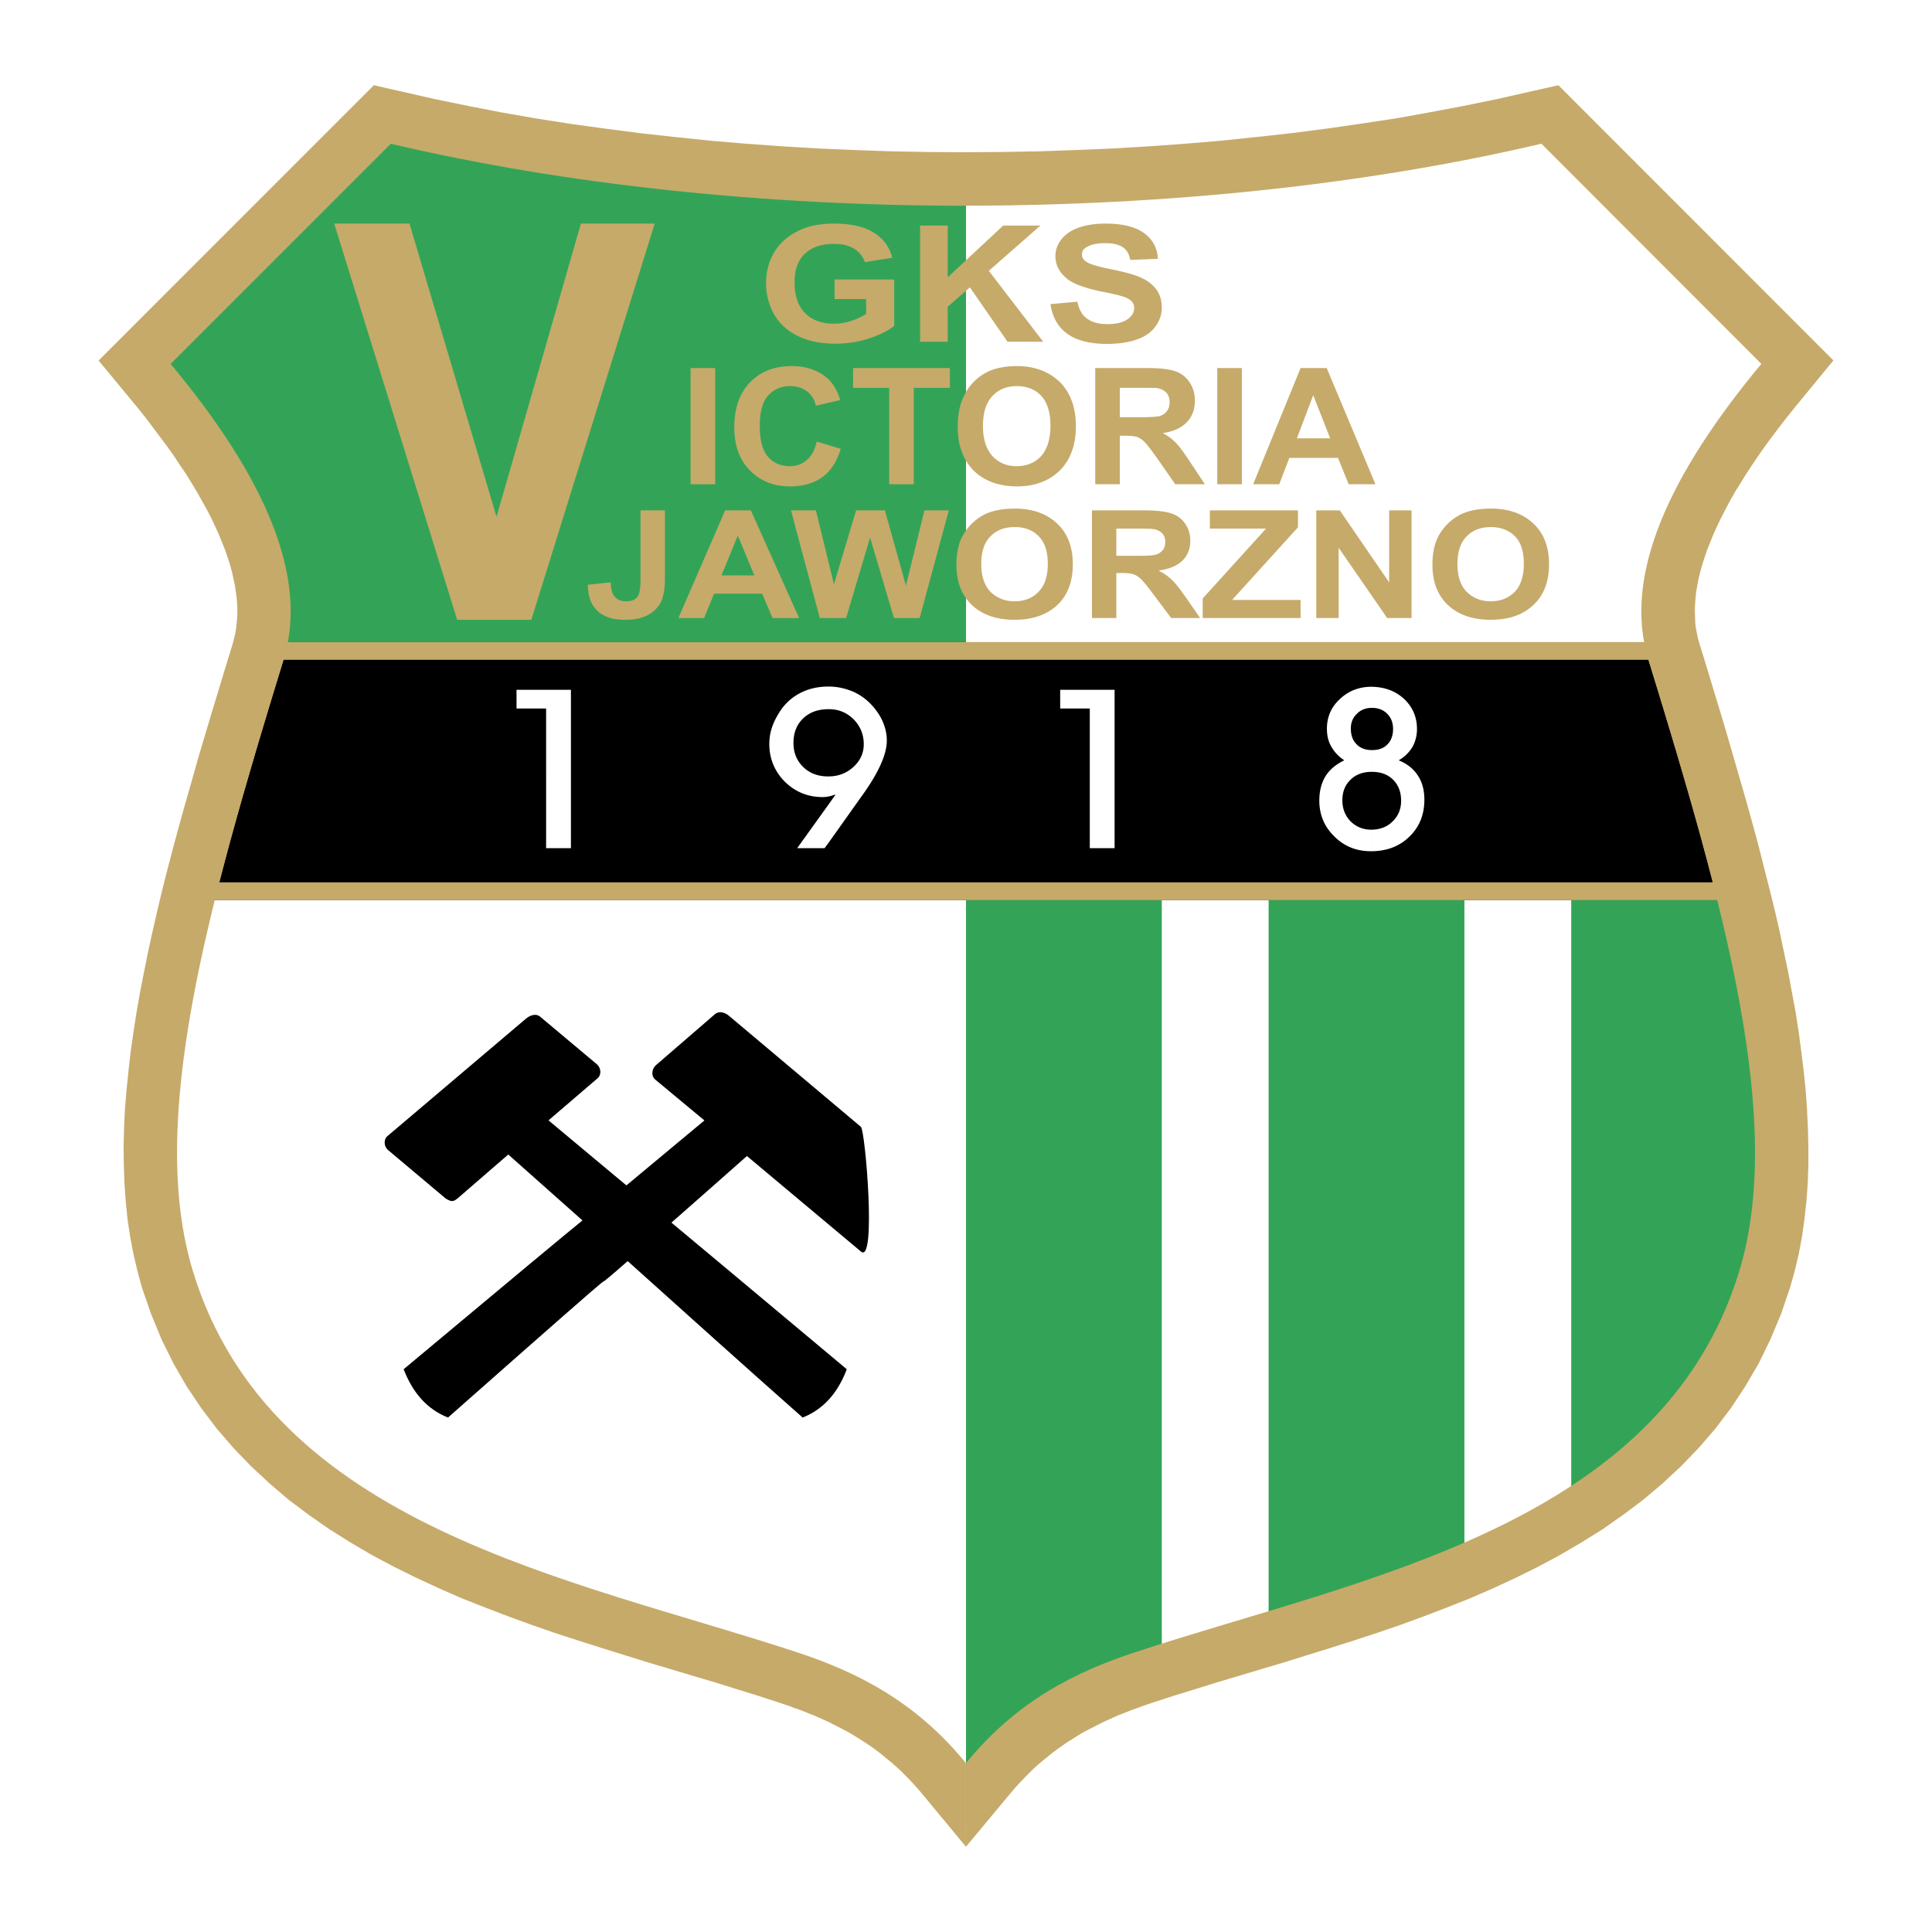 <svg xmlns="http://www.w3.org/2000/svg" width="2500" height="2500" viewBox="0 0 192.756 192.756"><g fill-rule="evenodd" clip-rule="evenodd"><path fill="#fff" d="M0 0h192.756v192.756H0V0z"/><path d="M174.973 88.988c5.08 6.381 2.258 52.766-11.633 58.778-21.293 9.203-66.485 23.137-66.962 34.512l-.456-93.29h79.051z" fill="#33a457"/><path d="M155.482 11.803l23.225 24.636c-6.686 8.14-13.588 17.972-10.072 29.389H96.378v-48.75c9.073 2.171 51.985-1.628 59.104-5.275zM15.764 111.799v-3.949c.174-6.621 1.259-13.197 2.974-19.817h77.64v96.22c-2.735-5.883-3.994-12.197-9.355-13.283-17.972-3.561-53.287-12.959-65.789-35.184-3.603-7.989-5.253-15.999-5.47-23.987zm140.998 41.523a83.483 83.483 0 0 1-10.656 5.188V88.032h10.656v65.29zm-30.192 12.285c-3.561 1.062-7.119 2.127-10.658 3.277V88.032h10.658v77.575z" fill="#fff"/><path d="M96.378 65.372H25.076c3.495-11.439-4.319-20.793-11.004-28.933l25.091-24.657c7.489 1.693 55.761 11.873 57.215 3.408v50.182z" fill="#33a457"/><path d="M173.172 89.812H19.584l.739-2.865.173-.673.173-.673.196-.672.174-.673.173-.673.196-.673.195-.673.174-.673.195-.694.195-.695.196-.673.195-.694.195-.695.196-.695.217-.694.195-.695.218-.694.195-.716.217-.695.217-.716.195-.695.217-.716.217-.716.217-.717.217-.716.217-.716.218-.717.216-.716.239-.738.217-.716.608-1.975h138.805l.609 1.975.217.716.217.738.217.716.217.717.216.716.239.716.195.717.219.716.217.716.216.695.217.716.195.695.217.716.196.694.216.695.196.694.195.695.219.695.195.694.195.673.172.695.196.694.195.673.195.673.174.673.195.673.174.673.174.672.174.673.174.673.738 2.865z"/><path d="M155.482 8.504l27.436 27.457-3.887 4.731-.781.977-.76.977-.715.955-.695.933-.65.934-.631.934-.586.89-.564.912-.543.868-.498.89-.455.847-.436.846-.391.825-.369.803-.324.803-.305.759-.26.76-.24.738-.195.716-.172.694-.131.694-.109.651-.064.651-.043.608-.021.607.021.586.021.564.064.564.109.542.107.521.174.586.695 2.257.693 2.301.695 2.279.672 2.257.652 2.257.65 2.235.631 2.192.607 2.192.586 2.171.543 2.148.543 2.127.52 2.105.479 2.084.434 2.083.434 2.041.369 2.018.369 1.975.305 1.977.26 1.975.238 1.932.195 1.91.131 1.889.086 1.867.045 1.844v1.824l-.066 1.822-.129 1.781-.195 1.758-.24 1.736-.324 1.715-.391 1.67-.479 1.693-.889 2.627-1.064 2.539-1.172 2.41-1.346 2.301-1.434 2.17-1.562 2.062-1.67 1.932-1.76 1.822-1.844 1.715-1.932 1.629-1.998 1.498-2.039 1.432-2.127 1.324-2.15 1.26-2.191 1.172-2.236 1.105-2.256 1.043-2.303.998-2.301.912-2.322.889-2.322.848-2.344.803-2.322.76-2.322.738-2.322.717-2.279.715-2.279.674-2.236.672-2.191.652-2.148.672-2.127.652-2.062.672-.521.174-.5.174-.52.195-.5.174-.498.195-.5.195-.5.195-.477.217-.479.217-.477.217-.479.24-.455.238-.477.238-.457.238-.455.262-.457.281-.434.283-.455.281-.434.305-.436.303-.434.326-.434.348-.434.348-.414.346-.434.369-.412.391-.412.412-.412.414-.414.434-.412.455-.412.479-4.536 5.447v-8.334c5.079-6.23 10.962-9.139 17.017-11.113 22.27-7.336 52.332-12.438 60.125-37.941 4.557-14.934-1.434-36.292-9.053-61.035-2.582-8.357 2.041-18.428 11.266-29.52l-21.943-21.966c-17.539 4.124-37.486 6.165-57.411 6.186v-5.339l3.647-.022 3.668-.065 3.668-.13 3.646-.152 3.625-.217 3.625-.26 3.58-.304 3.561-.369 3.537-.391 3.518-.456 3.473-.5 3.43-.521 3.363-.607 3.342-.63 3.279-.673 6.143-1.385zM96.378 184.252l-4.515-5.447-.413-.479-.412-.455-.412-.434-.413-.414-.413-.412-.434-.391-.413-.369-.434-.346-.413-.348-.434-.348-.434-.326-.434-.303-.456-.305-.434-.281-.456-.283-.456-.281-.456-.262-.456-.238-.456-.238-.478-.238-.456-.24-.478-.217-.499-.217-.478-.217-.5-.195-.477-.195-.5-.195-.521-.174-.499-.195-.521-.174-.521-.174-2.062-.672-2.105-.652-2.149-.672-2.214-.652-2.235-.672-2.257-.674-2.301-.715-2.301-.717-2.322-.738-2.344-.76-2.323-.803-2.323-.848-2.322-.889-2.322-.912-2.279-.998-2.257-1.043-2.236-1.105-2.214-1.172-2.149-1.26-2.105-1.324-2.062-1.432-1.997-1.498-1.91-1.629-1.845-1.715-1.758-1.822-1.671-1.932-1.562-2.062-1.455-2.17-1.324-2.301-1.193-2.41-1.042-2.539-.912-2.627-.456-1.693-.391-1.67-.326-1.715-.26-1.736-.174-1.758-.13-1.781-.065-1.822-.021-1.824.043-1.844.087-1.867.152-1.889.195-1.91.217-1.932.282-1.975.304-1.977.347-1.975.391-2.018.413-2.041.456-2.083.478-2.084.499-2.105.543-2.127.564-2.148.586-2.171.611-2.191.629-2.192.629-2.235.673-2.257.673-2.257.694-2.279.694-2.301.695-2.257.152-.586.13-.521.087-.542.065-.564.043-.564.022-.586-.022-.607-.043-.608-.086-.651-.087-.651-.152-.694-.152-.694-.195-.716-.239-.738-.26-.76-.304-.759-.326-.803-.369-.803-.391-.825-.434-.846-.478-.847-.5-.89-.521-.868-.564-.912-.608-.89-.607-.934-.673-.934-.695-.933-.716-.955-.738-.977-.781-.977-3.907-4.731L37.296 8.504l6.121 1.389 3.278.673 3.342.651 3.364.586 3.429.542 3.473.478 3.495.456 3.538.391 3.56.369 3.603.304 3.603.26 3.625.217 3.646.152 3.668.13 3.668.065 3.646.022h.022v5.339c-19.925 0-39.873-2.062-57.389-6.186L17.023 36.309C26.27 47.4 30.872 57.471 28.289 65.828c-7.619 24.744-13.609 46.102-9.03 61.035 7.792 25.504 37.833 30.605 60.124 37.941 6.034 1.975 11.917 4.883 16.996 11.113v8.335h-.001z" fill="#c6aa6a"/><path d="M173.172 89.812H96.378v-1.78h74.515c-1.801-6.989-4.037-14.434-6.426-22.204H96.378V64.07h69.413c2.627 8.53 5.145 17.082 7.381 25.742zm-76.794 0H19.584c2.235-8.66 4.775-17.19 7.401-25.742h69.392v1.758H28.289c-2.388 7.77-4.602 15.215-6.403 22.204h74.493v1.78h-.001zM45.609 61.834L33.346 22.309h7.51l8.682 29.258 8.421-29.258h7.359L53.011 61.834h-7.402zM83.268 29.84v-1.954h5.947v4.624c-.586.478-1.411.89-2.518 1.259a11.046 11.046 0 0 1-3.321.521c-1.433 0-2.691-.239-3.755-.76-1.042-.499-1.845-1.237-2.388-2.17a6.334 6.334 0 0 1-.803-3.082c0-1.216.304-2.279.89-3.234.607-.933 1.476-1.649 2.626-2.148.868-.391 1.976-.586 3.278-.586 1.693 0 3.017.304 3.972.912s1.563 1.433 1.823 2.496l-2.735.435a2.45 2.45 0 0 0-1.085-1.346c-.521-.326-1.194-.477-1.975-.477-1.215 0-2.17.304-2.887.955-.716.651-1.063 1.606-1.063 2.887 0 1.389.369 2.409 1.085 3.104s1.671 1.02 2.822 1.02c.586 0 1.172-.086 1.758-.282a7.21 7.21 0 0 0 1.476-.695V29.84h-3.147zm8.53 4.255v-11.59h2.756v5.166l5.535-5.166h3.711l-5.145 4.515 5.428 7.076h-3.561l-3.755-5.426-2.212 1.93v3.495h-2.757zm13.003-3.756l2.691-.238c.15.781.477 1.346.977 1.693.498.369 1.172.542 1.996.542.891 0 1.562-.152 2.02-.478.455-.326.672-.694.672-1.129a.95.95 0 0 0-.281-.694c-.197-.195-.521-.369-1-.499-.324-.108-1.062-.261-2.213-.499-1.477-.326-2.496-.695-3.104-1.151-.848-.651-1.26-1.411-1.26-2.344 0-.586.195-1.129.586-1.65.412-.521.977-.912 1.715-1.172.738-.261 1.627-.413 2.691-.413 1.715 0 2.996.326 3.863.955.869.651 1.324 1.498 1.367 2.561l-2.756.109c-.109-.608-.369-1.02-.76-1.281s-.977-.391-1.736-.391c-.803 0-1.432.13-1.889.412-.303.174-.434.413-.434.717 0 .282.131.521.391.694.348.261 1.193.521 2.539.781 1.346.282 2.344.543 2.975.847.65.282 1.15.673 1.52 1.172.369.5.541 1.107.541 1.845 0 .652-.217 1.281-.65 1.867s-1.041.998-1.846 1.28c-.803.282-1.779.435-2.973.435-1.736 0-3.061-.348-3.973-1.021-.933-.67-1.474-1.668-1.669-2.95zM131.041 45.685v-1.953h1.672l-1.672-4.254v-2.757h1.324l4.863 11.59h-2.67l-1.064-2.626h-2.453zm0-8.964v2.757l-.021-.044-1.627 4.298h1.648v1.953h-2.408l-1 2.626h-2.604l4.732-11.59h1.28zm-16.844 7.38v-2.474c.805-.021 1.324-.065 1.543-.13.303-.108.52-.26.693-.499s.26-.521.26-.868c0-.391-.107-.716-.324-.955-.238-.239-.543-.391-.934-.456-.152-.022-.564-.022-1.238-.022v-1.975h.24c1.303 0 2.234.108 2.842.325.588.195 1.043.564 1.412 1.107.348.521.521 1.128.521 1.823 0 .868-.262 1.584-.805 2.148-.541.564-1.346.934-2.408 1.085.543.282.977.608 1.324.977.348.347.803.977 1.389 1.866l1.498 2.257h-2.953l-1.758-2.518c-.628-.888-1.061-1.452-1.302-1.691zm7.25 4.211v-11.59h2.453v11.59h-2.453zm-7.25-11.591v1.975h-2.472v2.93h2.472V44.1a2.21 2.21 0 0 0-.736-.499c-.262-.087-.674-.13-1.238-.13h-.498v4.84h-2.453v-11.59h4.925zm-12.761 11.808V46.51c.977 0 1.801-.326 2.432-.999.607-.673.934-1.693.934-3.017 0-1.346-.305-2.322-.912-2.995-.607-.651-1.434-.977-2.453-.977v-1.997c1.779 0 3.213.542 4.297 1.584 1.064 1.063 1.607 2.54 1.607 4.428 0 1.867-.543 3.342-1.607 4.406-1.062 1.042-2.496 1.585-4.275 1.585h-.023v.001zm-32.537-.217v-11.59h2.453v11.59h-2.453zm32.537-11.786v1.997c-1.02 0-1.824.348-2.432.999-.629.673-.934 1.649-.934 2.995 0 1.303.326 2.301.955 2.996.631.673 1.434.999 2.41.999v2.019c-1.803-.022-3.234-.543-4.297-1.585-1.042-1.063-1.585-2.496-1.585-4.341 0-1.193.195-2.192.564-2.974a5.066 5.066 0 0 1 1.107-1.606 5.196 5.196 0 0 1 1.562-1.042c.76-.304 1.65-.456 2.627-.456h.023v-.001zm-19.948 7.531l2.388.717c-.369 1.259-.977 2.214-1.824 2.822-.847.607-1.932.933-3.233.933-1.628 0-2.952-.543-3.994-1.585-1.042-1.063-1.563-2.496-1.563-4.319 0-1.932.542-3.43 1.584-4.493s2.41-1.606 4.124-1.606c1.476 0 2.691.412 3.625 1.259.543.499.955 1.215 1.237 2.127l-2.431.564a2.367 2.367 0 0 0-.89-1.433c-.456-.347-1.02-.521-1.671-.521-.89 0-1.628.304-2.192.933-.564.608-.847 1.606-.847 2.996 0 1.476.282 2.518.825 3.125.564.63 1.28.934 2.17.934.651 0 1.216-.195 1.672-.586.478-.391.825-1.02 1.02-1.867zm7.228 4.255v-9.615h-3.603v-1.975h9.659v1.975h-3.603v9.615h-2.453zM148.732 61.834v-1.845c.975 0 1.758-.304 2.387-.934.607-.629.912-1.563.912-2.8 0-1.237-.283-2.149-.891-2.756-.607-.608-1.41-.912-2.408-.912v-1.845c1.758 0 3.168.478 4.232 1.476 1.062.977 1.584 2.345 1.584 4.081s-.521 3.104-1.584 4.081c-1.043.977-2.453 1.454-4.211 1.454h-.021zm0-11.091v1.845c-1 0-1.803.304-2.41.934-.607.607-.912 1.52-.912 2.757 0 1.215.305 2.148.934 2.778.629.608 1.41.934 2.389.934v1.845c-1.781 0-3.191-.477-4.256-1.454-1.041-.977-1.562-2.323-1.562-4.016 0-1.107.174-2.019.543-2.756.26-.543.65-1.042 1.107-1.476.477-.434.998-.76 1.562-.977.738-.282 1.605-.412 2.582-.412 0-.002 0-.002.023-.002zm-34.925 7.01v-2.301c.805 0 1.303-.043 1.541-.13.283-.087.5-.239.674-.456.152-.195.238-.478.238-.803 0-.347-.107-.651-.324-.868-.219-.217-.521-.369-.912-.413-.152-.021-.543-.043-1.217-.043v-1.823h.24c1.279 0 2.213.108 2.799.304a2.534 2.534 0 0 1 1.391 1.021 2.9 2.9 0 0 1 .52 1.692c0 .804-.26 1.476-.781 1.997-.543.521-1.324.847-2.387.999.52.26.955.564 1.301.89.348.325.805.912 1.391 1.736l1.453 2.105h-2.887l-1.758-2.344c-.609-.825-1.042-1.345-1.282-1.563zm6.187 3.908v-1.954l6.316-6.967h-5.602v-1.823h8.791v1.692l-6.576 7.25h6.838v1.802h-9.767zm11.33 0V50.917h2.344l4.928 7.184v-7.184h2.234v10.744h-2.43l-4.842-7.011v7.011h-2.234zm-17.517-10.744v1.823h-2.43v2.713h2.429v2.301a2.001 2.001 0 0 0-.715-.456c-.262-.087-.674-.13-1.238-.13h-.477v4.493h-2.432V50.917h4.863zm-12.588 10.917v-1.845h.021c.955 0 1.758-.304 2.365-.934.631-.629.934-1.563.934-2.8 0-1.237-.303-2.149-.912-2.756-.586-.608-1.389-.912-2.387-.912h-.021v-1.845c1.758 0 3.168.478 4.232 1.476 1.062.977 1.584 2.345 1.584 4.081s-.521 3.104-1.562 4.081c-1.064.977-2.475 1.454-4.232 1.454h-.022zm0-11.091v1.845c-.998 0-1.803.304-2.41.934-.607.607-.91 1.52-.91 2.757 0 1.215.324 2.148.932 2.778.631.608 1.434.934 2.389.934v1.845c-1.781 0-3.191-.477-4.233-1.454-1.042-.977-1.562-2.323-1.562-4.016 0-1.107.173-2.019.542-2.756.283-.543.629-1.042 1.107-1.476.479-.434.977-.76 1.541-.977.76-.282 1.607-.412 2.584-.412l.02-.002zM79.318 61.661v-.912l.412.912h-.412zm0-9.225l2.474 9.225h2.626l2.388-8.031 2.388 8.031h2.561l2.909-10.744h-2.431l-1.845 7.51-2.105-7.51h-2.865l-2.214 7.38-1.801-7.38H79.32v1.519h-.002zm0-1.519v1.52l-.391-1.52h.391zm0 9.832l-4.406-9.833h-1.281v2.562l1.628 3.928h-1.628v1.823h2.409l1.042 2.431h2.236v-.911zm-15.411-9.832h2.431v6.794c0 .89-.109 1.584-.282 2.062-.217.63-.651 1.129-1.259 1.498-.629.391-1.432.564-2.452.564-1.172 0-2.084-.282-2.735-.89-.629-.585-.956-1.454-.956-2.604l2.279-.239c.021.63.13 1.064.304 1.303.26.391.651.586 1.194.586.542 0 .911-.13 1.15-.413.217-.282.326-.846.326-1.715v-6.946zm9.724 0v2.562l-.021-.044-1.628 3.972h1.65v1.823h-2.388l-.999 2.431h-2.561l4.667-10.744h1.28z" fill="#c6aa6a"/><path d="M136.859 84.929V82.78c.846-.021 1.541-.282 2.082-.825.564-.542.848-1.237.848-2.062 0-.868-.262-1.563-.803-2.105-.521-.521-1.238-.781-2.105-.781h-.021v-2.171c.672 0 1.193-.174 1.562-.564.369-.369.564-.89.564-1.541 0-.629-.195-1.129-.586-1.52-.391-.391-.891-.586-1.498-.586h-.043V68.52c1.279.022 2.365.413 3.232 1.216.848.803 1.281 1.802 1.281 2.996 0 .651-.152 1.259-.455 1.801-.326.521-.76.977-1.367 1.324.846.347 1.475.846 1.91 1.52.434.651.65 1.454.65 2.409 0 1.498-.5 2.734-1.498 3.689-.975.954-2.212 1.432-3.753 1.454zm0-16.41v2.105c-.586 0-1.086.195-1.477.586-.412.391-.607.869-.607 1.477 0 .651.174 1.172.564 1.562.369.391.889.586 1.52.586v2.171c-.869 0-1.586.26-2.105.781-.543.499-.826 1.194-.826 2.062 0 .846.283 1.541.826 2.105.562.543 1.236.825 2.061.825h.045v2.149h-.066c-1.453 0-2.67-.478-3.668-1.476-.998-.977-1.498-2.17-1.498-3.582 0-.955.217-1.758.607-2.409.414-.673 1.043-1.194 1.889-1.606a3.9 3.9 0 0 1-1.301-1.368c-.305-.521-.436-1.128-.436-1.78 0-1.15.412-2.149 1.281-2.952.867-.825 1.932-1.237 3.168-1.237h.023v.001zM82.682 84.061v-3.82l.694-.977c-.26.087-.478.152-.694.196v-1.997c.955 0 1.779-.326 2.453-.934.694-.629 1.042-1.389 1.042-2.279 0-.977-.347-1.802-1.02-2.496-.695-.673-1.498-.999-2.475-.999v-2.257c.781 0 1.498.152 2.192.413.695.26 1.324.672 1.867 1.194.543.542.977 1.128 1.281 1.78.304.673.456 1.324.456 1.997 0 1.368-.803 3.169-2.431 5.448l-.065.087-3.3 4.644zm28.521.564h-2.475V70.69h-2.953v-1.867h5.428v15.802zm-54.242 0h-2.475V70.69h-2.952v-1.867h5.427v15.802zm25.721-16.127v2.257c-1.063 0-1.91.304-2.54.912-.651.608-.977 1.433-.977 2.453 0 .977.326 1.779.977 2.409.651.63 1.476.934 2.474.934h.065v1.997a3.088 3.088 0 0 1-.608.065c-1.476 0-2.735-.521-3.777-1.541-1.02-1.042-1.541-2.301-1.541-3.755 0-.499.065-.999.217-1.498.152-.5.369-.977.673-1.476.499-.868 1.194-1.563 2.062-2.041s1.845-.716 2.93-.716h.045zm0 11.742v3.82l-.413.564h-2.735l3.148-4.384z" fill="#fff"/><path d="M74.521 115.338c-3.168 2.801-5.622 4.971-7.532 6.643 1.954 1.627 6.555 5.469 17.495 14.629-.912 2.408-2.366 4.016-4.406 4.818-5.969-5.275-11.699-10.441-17.451-15.605-6.425 5.6 5.144-4.775-17.929 15.605-2.041-.803-3.495-2.41-4.428-4.818 11.482-9.594 15.997-13.35 17.842-14.848-2.431-2.17-4.905-4.361-7.401-6.576l-4.84 4.189c-.521.455-.716.65-1.411.195l-5.73-4.818c-.413-.326-.5-1.043-.065-1.412l13.826-11.721c.456-.369 1.021-.52 1.411-.174l5.643 4.732c.413.348.5 1.043.065 1.412l-4.884 4.188.022.021c3.733 3.127 6.164 5.145 7.749 6.469 1.584-1.324 4.016-3.342 7.77-6.469v-.021l-4.883-4.059c-.456-.369-.347-1.084.043-1.432l5.904-5.102c.412-.348.976-.195 1.41.174l13.154 11.07c.434.391 1.562 13.76 0 12.438l-11.374-9.528z"/></g></svg>